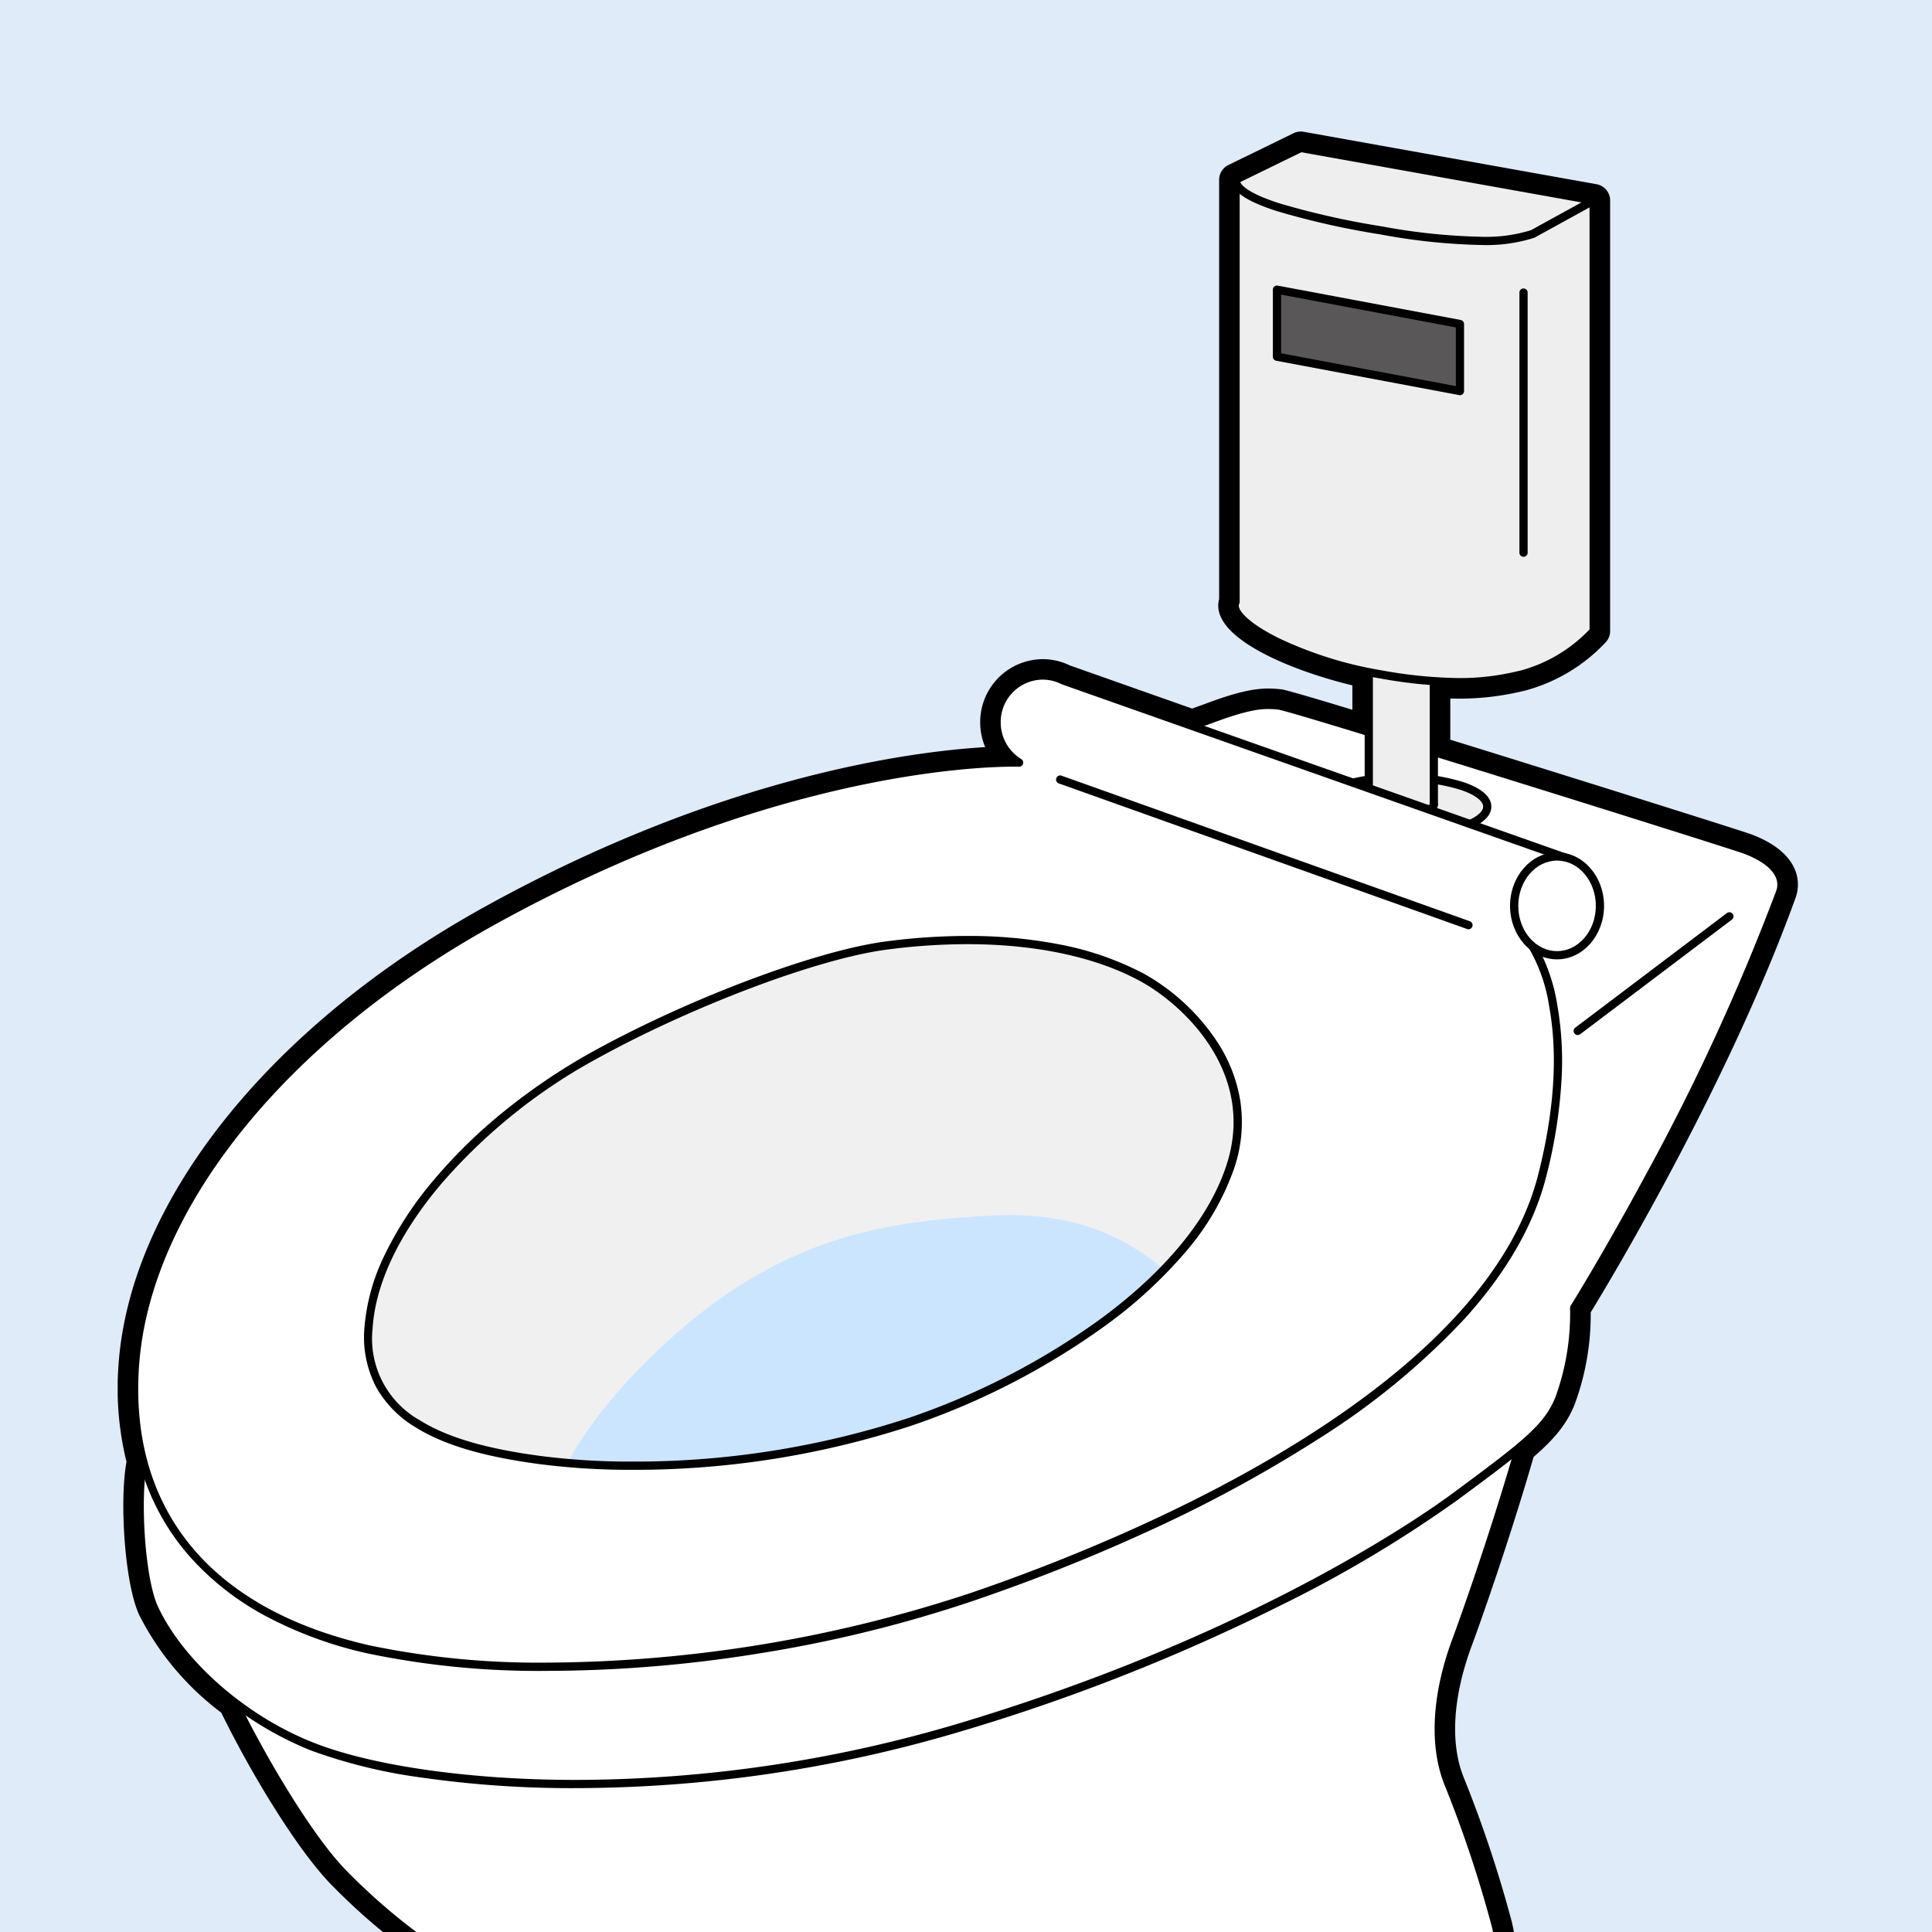 <svg xmlns="http://www.w3.org/2000/svg" xmlns:xlink="http://www.w3.org/1999/xlink" width="235" height="235" viewBox="0 0 235 235"><defs><clipPath id="a"><rect width="235" height="235" transform="translate(140 5201.375)" fill="#fff" stroke="#707070" stroke-width="1"/></clipPath><clipPath id="b"><rect width="204.369" height="279.362" fill="none"/></clipPath></defs><g transform="translate(-153 -5200.375)"><rect width="235" height="235" transform="translate(153 5200.375)" fill="#dfebf8"/><g transform="translate(13 -1)" clip-path="url(#a)"><g transform="translate(154.316 5217.375)"><g clip-path="url(#b)"><path d="M143.909,2l35.62,6.378V60.759a18.782,18.782,0,0,1-8.868,5.314,31.466,31.466,0,0,1-7.472.9c-.931,0-1.958-.036-3.1-.121v8.6c15.364,4.75,34.9,10.9,37.538,11.784,2.052.683,5.593,2.485,4.557,5.35-8.944,24.741-25.019,50.489-25.019,50.489a29.952,29.952,0,0,1-1.806,11.017c-.844,2.108-2.211,3.746-4.887,5.99-2.813,9.793-6.339,19.883-7.657,23.432-2.334,6.282-2.9,12.558-.966,17.387a146.433,146.433,0,0,1,5.795,17.388c.966,4.346.966,6.278-1.931,11.108s-19.479,19.873-44.917,32.842c-15.207,7.753-32.808,12.318-48.781,14.49a68.649,68.649,0,0,1-9.24.625c-13.314,0-23.665-3.9-26.445-7.052-3.392-3.845-3.2-8.153-2.714-11.534a125,125,0,0,1,4.975-19.222c2.163-5.527,6.86-14.013,4.446-15.462a74.426,74.426,0,0,1-15.456-12.074c-4.11-4.111-9.917-13.8-13.387-20.989a32.477,32.477,0,0,1-9.75-11.4c-1.711-3.649-2.226-14.005-1.319-17.869A34.887,34.887,0,0,1,2.08,150.4C3.246,131.745,19.2,110.628,45.675,96,78.849,77.675,104.215,76.75,109,76.751c.3,0,.514,0,.649.006a5.709,5.709,0,0,1-2.736-4.893,5.647,5.647,0,0,1,5.6-5.7,5.486,5.486,0,0,1,2.5.6L130.7,72.3c1.267-.457,2.162-.781,2.522-.915,3.55-1.319,5.322-1.648,6.746-1.648a11.954,11.954,0,0,1,1.245.073c.5.051,4.861,1.347,10.97,3.213V65.749c-9.136-1.853-16.315-5.832-16.315-8.084a1.025,1.025,0,0,1,.111-.451V5.868Zm0-2a1.994,1.994,0,0,0-.876.2L135.1,4.071a2,2,0,0,0-1.124,1.8v51a2.963,2.963,0,0,0-.111.8c0,4.324,9.42,8.047,16.315,9.69v2.972c-7.983-2.423-8.448-2.471-8.765-2.5a13.894,13.894,0,0,0-1.45-.084c-1.9,0-4.054.514-7.443,1.773-.29.108-.93.34-1.833.667l-14.9-5.259a7.436,7.436,0,0,0-3.278-.753,7.655,7.655,0,0,0-7.6,7.7,7.738,7.738,0,0,0,.608,3c-9.17.547-32.176,3.567-60.809,19.387C18.435,108.768,1.336,130.236.084,150.279a37.247,37.247,0,0,0,.987,11.532c-.863,4.614-.247,14.806,1.562,18.665A34.244,34.244,0,0,0,12.6,192.324c3.616,7.4,9.363,16.9,13.567,21.108a76.681,76.681,0,0,0,15.555,12.2c.115,1.508-1.99,6.256-3.144,8.861-.682,1.538-1.326,2.991-1.849,4.329a126.531,126.531,0,0,0-5.093,19.668c-.545,3.814-.674,8.755,3.194,13.139,3.306,3.747,14.224,7.729,27.945,7.729a70.9,70.9,0,0,0,9.51-.643c12.82-1.744,31.8-5.708,49.419-14.69,26.029-13.27,42.624-28.428,45.724-33.595,3.122-5.2,3.276-7.588,2.169-12.571a149.837,149.837,0,0,0-5.891-17.7c-1.652-4.131-1.3-9.794.983-15.948,1.122-3.018,4.62-12.925,7.537-23,2.669-2.3,4.088-4.125,4.99-6.38a31.387,31.387,0,0,0,1.953-11.2c2.283-3.728,16.666-27.6,24.9-50.369a4.733,4.733,0,0,0-.176-3.753c-1.155-2.385-4.023-3.639-5.629-4.175-2.641-.88-21.141-6.708-36.171-11.361V68.962q.563.015,1.1.015a32.567,32.567,0,0,0,7.58-.882l.311-.067a20.775,20.775,0,0,0,9.906-5.9,2,2,0,0,0,.543-1.371V8.378a2,2,0,0,0-1.647-1.968L144.261.031A1.977,1.977,0,0,0,143.909,0"/><path d="M12.126,182.556c-4.313-2.379,8.211,22.217,15.455,29.462a74.458,74.458,0,0,0,15.455,12.074c2.415,1.449-2.282,9.934-4.445,15.462a124.946,124.946,0,0,0-4.975,19.222c-.483,3.381-.678,7.689,2.714,11.533s18.091,8.82,35.685,6.427c15.973-2.172,33.574-6.736,48.781-14.489,25.438-12.969,42.019-28.013,44.916-32.842s2.9-6.762,1.932-11.109a146.6,146.6,0,0,0-5.795-17.387c-1.932-4.83-1.368-11.106.966-17.387,2.193-5.9,10.494-29.9,11.46-40.53,0,0-14.841,21.211-65.554,41.013-23.618,9.222-68.582,14.006-96.6-1.449" fill="#fff"/><path d="M174.275,142.492a.5.5,0,0,1,.5.545c-.973,10.7-9.31,34.792-11.489,40.659-2.417,6.5-2.761,12.55-.97,17.027a148.064,148.064,0,0,1,5.819,17.464,14.926,14.926,0,0,1,.49,5.555,16.132,16.132,0,0,1-2.481,5.92c-1.3,2.169-5.782,7.008-14.127,13.506a195.332,195.332,0,0,1-30.991,19.524,136.053,136.053,0,0,1-24.192,9.372,175.933,175.933,0,0,1-24.748,5.166,69.317,69.317,0,0,1-9.309.631A61.106,61.106,0,0,1,45.459,275.5c-4.5-1.339-7.963-3.11-9.5-4.857-3.442-3.9-3.364-8.222-2.834-11.934a124.348,124.348,0,0,1,5-19.333c.511-1.307,1.149-2.745,1.824-4.269a66.151,66.151,0,0,0,2.8-6.96c.767-2.55.442-3.378.033-3.623l-.229-.138a75.309,75.309,0,0,1-15.322-12.012c-3.5-3.5-7.992-10.74-11.034-16.353a94.117,94.117,0,0,1-4.139-8.515c-1.478-3.592-1.4-4.614-1.209-5.071a.828.828,0,0,1,.791-.538,1.53,1.53,0,0,1,.73.224c11.808,6.514,27.779,9.958,46.186,9.958,17.61,0,36.3-3.191,49.986-8.537,26.1-10.192,42.475-20.753,51.614-27.818,9.9-7.652,13.676-12.963,13.713-13.016A.5.5,0,0,1,174.275,142.492Zm-111.5,134.37a68.311,68.311,0,0,0,9.174-.622c12.629-1.717,31.316-5.616,48.621-14.439A194.319,194.319,0,0,0,151.4,242.379c8.236-6.413,12.626-11.136,13.884-13.231,2.868-4.779,2.807-6.54,1.873-10.743a146.976,146.976,0,0,0-5.771-17.31c-1.883-4.708-1.542-11.01.962-17.747,2.058-5.539,9.629-27.39,11.225-38.662-.5.59-1.171,1.354-2.046,2.274a95.29,95.29,0,0,1-10.7,9.508A164.482,164.482,0,0,1,140.6,169.679a255.023,255.023,0,0,1-31.7,14.792,123.46,123.46,0,0,1-22.8,6.156,160.19,160.19,0,0,1-27.545,2.45,124.4,124.4,0,0,1-24.623-2.314,77.557,77.557,0,0,1-22.046-7.768,1.309,1.309,0,0,0-.138-.067c-.028.3.039,1.278,1.2,4.1a92.025,92.025,0,0,0,4.087,8.429c3.018,5.579,7.468,12.765,10.906,16.2a74.36,74.36,0,0,0,15.129,11.861l.23.138c2.227,1.336-.035,6.441-2.43,11.845-.67,1.513-1.3,2.942-1.807,4.228a125.48,125.48,0,0,0-4.946,19.111c-.5,3.486-.579,7.535,2.594,11.131,1.4,1.587,4.779,3.291,9.04,4.56A60.1,60.1,0,0,0,62.773,276.862Z"/><path d="M166.854,122.828s-9.53,14.057-20.251,23.587-32.165,22.4-58.849,27.637-39.55,3.336-51.7.953S13.181,165,10.8,163.569s-5.242-5.241-7.148-3.1c-1.567,1.763-1.184,14.939.793,19.155,3.392,7.237,11.507,13.791,19.22,16.821,13.342,5.242,45.2,7.617,78.147-2.144,32.164-9.53,53.181-22.574,60.9-28.283,8.308-6.141,11.214-8.347,12.643-11.921a29.931,29.931,0,0,0,1.806-11.017s16.076-25.748,25.02-50.489c1.036-2.865-2.505-4.667-4.557-5.351-4.35-1.45-54.666-17.249-56.419-17.43s-3.361-.146-7.991,1.575c-2.77,1.029-36.57,13.124-36.57,13.124Z" fill="#fff"/><path d="M139.963,69.24h0a12.557,12.557,0,0,1,1.3.075c1.87.193,53.067,16.3,56.526,17.453,1.113.371,3.8,1.446,4.754,3.406a3.225,3.225,0,0,1,.115,2.589,271.748,271.748,0,0,1-15.894,34.59c-4.7,8.715-8.508,14.922-9.094,15.869a29.949,29.949,0,0,1-1.844,11.063,13.594,13.594,0,0,1-3.87,5.182c-1.949,1.771-4.667,3.8-8.94,6.955a152.122,152.122,0,0,1-21.359,12.753,239.254,239.254,0,0,1-39.7,15.607A165.065,165.065,0,0,1,55.7,201.5a128.456,128.456,0,0,1-18.782-1.292,63.738,63.738,0,0,1-13.44-3.3A41.232,41.232,0,0,1,12.109,190a31.331,31.331,0,0,1-8.117-10.156c-1.106-2.358-1.641-7.069-1.772-10.691-.064-1.762-.177-7.618,1.058-9.008a2.211,2.211,0,0,1,1.7-.808c1.328,0,2.727,1.163,4.08,2.288a17.44,17.44,0,0,0,2,1.52c.292.175.7.437,1.214.768,3.631,2.332,13.276,8.528,23.879,10.607a106.466,106.466,0,0,0,21.8,2.385,155.314,155.314,0,0,0,29.71-3.337c26.17-5.14,47.437-17.586,58.613-27.52a125.635,125.635,0,0,0,14.08-15.3c2.906-3.673,5.013-6.648,5.776-7.744l-69.72-38.05a.5.5,0,0,1,.071-.91c.338-.121,33.829-12.106,36.564-13.122C136.251,69.727,138.256,69.24,139.963,69.24ZM55.7,200.5a164.051,164.051,0,0,0,45.965-6.678c35.888-10.633,56.9-25.361,60.749-28.206,8.59-6.35,11.127-8.33,12.476-11.7a29.762,29.762,0,0,0,1.77-10.823.5.5,0,0,1,.076-.273c.04-.064,4.073-6.538,9.144-15.946a270.729,270.729,0,0,0,15.83-34.448,2.23,2.23,0,0,0-.075-1.813c-.806-1.663-3.4-2.635-4.17-2.894-5.261-1.754-54.645-17.221-56.312-17.407a11.218,11.218,0,0,0-1.193-.07h0c-1.155,0-2.75.2-6.572,1.616-2.465.916-29.791,10.7-35.526,12.75l69.228,37.782a.5.5,0,0,1,.174.719c-.024.035-2.436,3.583-6.127,8.249a126.654,126.654,0,0,1-14.206,15.431,113.272,113.272,0,0,1-23.546,15.5,140.9,140.9,0,0,1-16.524,7.046,136.355,136.355,0,0,1-19.015,5.208,156.284,156.284,0,0,1-29.9,3.356,107.362,107.362,0,0,1-21.991-2.4A58.557,58.557,0,0,1,21.2,170.235a99.917,99.917,0,0,1-9.474-5.486c-.508-.326-.91-.584-1.188-.751a18.385,18.385,0,0,1-2.129-1.609c-1.216-1.011-2.474-2.057-3.44-2.057a1.221,1.221,0,0,0-.948.472c-.529.6-.976,3.64-.807,8.307.161,4.428.82,8.472,1.679,10.3,3.135,6.689,10.75,13.347,18.95,16.568C31.05,198.813,42.959,200.5,55.7,200.5Z"/><path d="M0,14.434a.5.5,0,0,1-.4-.2.5.5,0,0,1,.1-.7L18.14-.4a.5.5,0,0,1,.7.1.5.5,0,0,1-.1.7L.3,14.333A.5.5,0,0,1,0,14.434Z" transform="translate(177.595 95.462)"/><path d="M21.965,163.423c-9.2-12.1,15.491-42.673,33.43-56.291S89.66,90.045,110.838,88.973c17.936-.909,28.535,6.356,35.874,13.619s7.337,22.7-.816,32.685c-5.056,6.194-17.122,13.619-35.058,21.791s-27.794,15.626-44.845,18.158c-12.229,1.816-35.059,0-44.028-11.8" fill="#f0f0f0"/><path d="M54.145,171.447c-5.448-6.439,9.177-22.7,19.8-29.945s20.3-9.089,32.842-9.659c10.626-.483,16.9,3.381,21.251,7.245s4.347,12.074-.483,17.387c-3,3.295-10.142,7.244-20.768,11.591s-16.463,8.313-26.563,9.66c-7.245.966-20.768,0-26.081-6.279" fill="#cce5ff"/><path d="M166.586,82.112c0,1.957-4.681,3.544-10.455,3.544s-10.455-1.587-10.455-3.544,4.681-3.544,10.455-3.544,10.455,1.587,10.455,3.544" fill="#eeeeef"/><path d="M10.455-.5A24.448,24.448,0,0,1,18.008.564c2.225.754,3.4,1.785,3.4,2.98s-1.176,2.225-3.4,2.98a24.448,24.448,0,0,1-7.553,1.064A24.448,24.448,0,0,1,2.9,6.524C.676,5.769-.5,4.739-.5,3.544S.676,1.319,2.9.564A24.448,24.448,0,0,1,10.455-.5Zm0,7.088a23.44,23.44,0,0,0,7.232-1.012C19.392,5,20.41,4.239,20.41,3.544s-1.018-1.455-2.723-2.032A23.44,23.44,0,0,0,10.455.5,23.44,23.44,0,0,0,3.223,1.512C1.518,2.089.5,2.849.5,3.544S1.518,5,3.223,5.576A23.44,23.44,0,0,0,10.455,6.588Z" transform="translate(145.676 78.568)"/><path d="M160.089,81.642v-25h-7.911V81.631a.463.463,0,0,0-.025.147c0,.745,1.781,1.349,3.978,1.349s3.978-.6,3.978-1.349a.487.487,0,0,0-.02-.136" fill="#eeeeef"/><path d="M156.131,83.627c-2.157,0-4.478-.579-4.478-1.849a.944.944,0,0,1,.025-.214V56.644a.5.5,0,0,1,.5-.5h7.911a.5.5,0,0,1,.5.5V81.583a.974.974,0,0,1,.02.2C160.609,83.048,158.288,83.627,156.131,83.627Zm-3.476-1.847c.029.066.239.3.929.513a9.869,9.869,0,0,0,5.093,0c.7-.218.906-.453.93-.515a.521.521,0,0,1-.019-.136v-24.5h-6.911V81.631A.5.5,0,0,1,152.655,81.78Z"/><path d="M179.529,60.759V8.378l-43.555-2.51V57.214a1.008,1.008,0,0,0-.111.45c0,2.377,7.984,6.678,17.832,8.374s13.818.708,16.966.034a18.772,18.772,0,0,0,8.868-5.313" fill="#eeeeef"/><path d="M163.187,67.477h0a56.9,56.9,0,0,1-9.577-.946,48.407,48.407,0,0,1-12.744-3.976c-2.055-1.009-5.5-2.986-5.5-4.891a1.478,1.478,0,0,1,.111-.556V5.868a.5.5,0,0,1,.529-.5l43.555,2.51a.5.5,0,0,1,.471.5V60.759a.5.5,0,0,1-.136.342,19.175,19.175,0,0,1-9.128,5.459l-.319.069A30.857,30.857,0,0,1,163.187,67.477ZM136.474,6.4V57.214a.5.5,0,0,1-.052.221.514.514,0,0,0-.059.229c0,.78,1.529,2.317,4.943,3.994a47.383,47.383,0,0,0,12.473,3.888,55.929,55.929,0,0,0,9.407.932,29.992,29.992,0,0,0,7.05-.825l.32-.069a18.068,18.068,0,0,0,8.473-5.024V8.85Z"/><path d="M172.11,12.459l7.419-4.081L143.908,2l-7.934,3.868c0,2.376,7.872,4.465,17.721,6.161s15.268,1.554,18.415.43" fill="#eeeeef"/><path d="M165.869,13.8h0a74.336,74.336,0,0,1-12.259-1.283,97.769,97.769,0,0,1-12.622-2.842c-3.762-1.213-5.514-2.424-5.514-3.811a.5.5,0,0,1,.281-.449l7.934-3.868A.5.5,0,0,1,144,1.508l35.621,6.378a.5.5,0,0,1,.153.93L172.351,12.9a.5.5,0,0,1-.073.033A19.268,19.268,0,0,1,165.869,13.8ZM136.541,6.148c.233.512,1.2,1.433,4.753,2.58a96.84,96.84,0,0,0,12.485,2.809A73.389,73.389,0,0,0,165.869,12.8h0A18.421,18.421,0,0,0,171.9,12l6.145-3.38-34.069-6.1Z"/><path d="M163.265,31.567,141.011,27.39V19.234l22.254,4.177Z" fill="#595757"/><path d="M163.265,32.067a.5.5,0,0,1-.092-.009l-22.254-4.177a.5.5,0,0,1-.408-.491V19.234a.5.5,0,0,1,.592-.491l22.254,4.177a.5.5,0,0,1,.408.491v8.156a.5.5,0,0,1-.5.5Zm-21.754-5.092,21.254,3.989V23.826l-21.254-3.989Z"/><path d="M0,32.137a.5.5,0,0,1-.5-.5V0A.5.5,0,0,1,0-.5.5.5,0,0,1,.5,0V31.637A.5.5,0,0,1,0,32.137Z" transform="translate(171 19.586)"/><path d="M176.211,88.364,115,66.766a5.486,5.486,0,0,0-2.5-.6,5.646,5.646,0,0,0-5.6,5.7,5.712,5.712,0,0,0,2.736,4.894C107.326,76.7,80.9,76.539,45.674,96,19.2,110.627,3.246,131.744,2.079,150.4s10.458,30.157,28.533,34.239,47.714,2.319,73.369-6.427,63.068-26.7,69.294-51.239c4.67-18.406-.587-27.1-1.519-28.448Zm-40.9,37.627c-4.747,14.24-23.565,25.725-38.922,30.948s-33.036,6.265-45.146,4.636c-10.992-1.478-21.434-4.886-20.736-16.028s12.037-24.736,27.91-33.416c12.151-6.645,27.029-12.036,34.934-13.1,9.873-1.329,22.086-1.051,31.138,3.8,5.316,2.848,14.743,11.4,10.822,23.163" fill="#fff"/><path d="M112.506,65.667a5.948,5.948,0,0,1,2.695.638l61.177,21.587a.5.5,0,0,1,.292.672l-4.345,9.914a21.878,21.878,0,0,1,2.785,7.787,39.235,39.235,0,0,1,.53,8.711A60.35,60.35,0,0,1,173.76,127.1c-1.488,5.864-4.839,11.7-9.96,17.341a89.559,89.559,0,0,1-17.613,14.5,166.142,166.142,0,0,1-21.222,11.488c-6.658,3.043-13.663,5.824-20.821,8.264a159.974,159.974,0,0,1-26.3,6.451,162.519,162.519,0,0,1-25.534,2.094,101.8,101.8,0,0,1-21.806-2.1,48.838,48.838,0,0,1-12.374-4.5,33.459,33.459,0,0,1-9.373-7.316A28.383,28.383,0,0,1,3.027,163.2,34.792,34.792,0,0,1,1.58,150.372C2.169,140.958,6.462,130.933,14,121.38c7.722-9.792,18.593-18.719,31.437-25.815,31.756-17.546,56.442-19.194,62.779-19.308a6.215,6.215,0,0,1,4.3-10.591Zm63.031,22.989-60.7-21.419a.5.5,0,0,1-.061-.026,4.958,4.958,0,0,0-2.271-.545,5.153,5.153,0,0,0-5.1,5.2,5.245,5.245,0,0,0,2.5,4.467.5.5,0,0,1-.271.927c-.128,0-.344-.007-.64-.007-4.733,0-30.019.925-63.077,19.19C20.385,110.546,3.779,131.236,2.578,150.434c-1.087,17.4,8.908,29.376,28.144,33.72a100.8,100.8,0,0,0,21.585,2.079,166.224,166.224,0,0,0,51.512-8.492c9.078-3.095,26.583-9.762,41.822-19.644,15.266-9.9,24.4-20.411,27.149-31.245,1.952-7.694,2.4-14.56,1.334-20.407a20.051,20.051,0,0,0-2.78-7.634.5.5,0,0,1-.046-.485Zm-72.185,9.189a57.794,57.794,0,0,1,11.115,1.013,36.78,36.78,0,0,1,10.262,3.529,25.7,25.7,0,0,1,9.06,8.41,18.506,18.506,0,0,1,2.73,6.931,17.389,17.389,0,0,1-.73,8.421,31.6,31.6,0,0,1-6.017,10.273,56.069,56.069,0,0,1-9.643,8.827,89.5,89.5,0,0,1-23.575,12.163,108.088,108.088,0,0,1-33.895,5.37,86.742,86.742,0,0,1-11.479-.711c-6.779-.912-11.529-2.329-14.95-4.461a13.348,13.348,0,0,1-4.758-4.824,13.128,13.128,0,0,1-1.461-7.27,24.515,24.515,0,0,1,2.47-8.884,42.937,42.937,0,0,1,5.909-9.037,62.757,62.757,0,0,1,8.756-8.537,74.5,74.5,0,0,1,11.033-7.366c11.658-6.375,26.751-12.032,35.107-13.158A75.747,75.747,0,0,1,103.352,97.845ZM62.658,161.782a107.063,107.063,0,0,0,33.573-5.316,88.468,88.468,0,0,0,23.3-12.022c7.885-5.795,13.177-12.23,15.3-18.611,3.779-11.338-5.27-19.718-10.584-22.564-5.4-2.894-12.631-4.424-20.9-4.424a74.743,74.743,0,0,0-9.931.681c-8.252,1.112-23.2,6.719-34.761,13.044a67.988,67.988,0,0,0-19.5,15.667c-5,5.983-7.813,11.98-8.149,17.342a11.386,11.386,0,0,0,5.75,11.182c3.3,2.054,7.92,3.427,14.554,4.319A85.74,85.74,0,0,0,62.658,161.782Z"/><path d="M180.294,94.185c0,3.317-2.336,6.006-5.217,6.006s-5.217-2.689-5.217-6.006,2.336-6.006,5.217-6.006,5.217,2.689,5.217,6.006" fill="#fff"/><path d="M5.217-.5c3.152,0,5.717,2.919,5.717,6.506s-2.565,6.506-5.717,6.506S-.5,9.593-.5,6.006,2.065-.5,5.217-.5Zm0,12.012c2.6,0,4.717-2.47,4.717-5.506S7.818.5,5.217.5.5,2.97.5,6.006,2.616,11.512,5.217,11.512Z" transform="translate(169.86 88.179)"/><path d="M49.668,18.211a.5.5,0,0,1-.168-.029L-.168.471a.5.5,0,0,1-.3-.639.5.5,0,0,1,.639-.3L49.836,17.24a.5.5,0,0,1-.168.971Z" transform="translate(114.635 78.819)"/></g></g></g></g></svg>